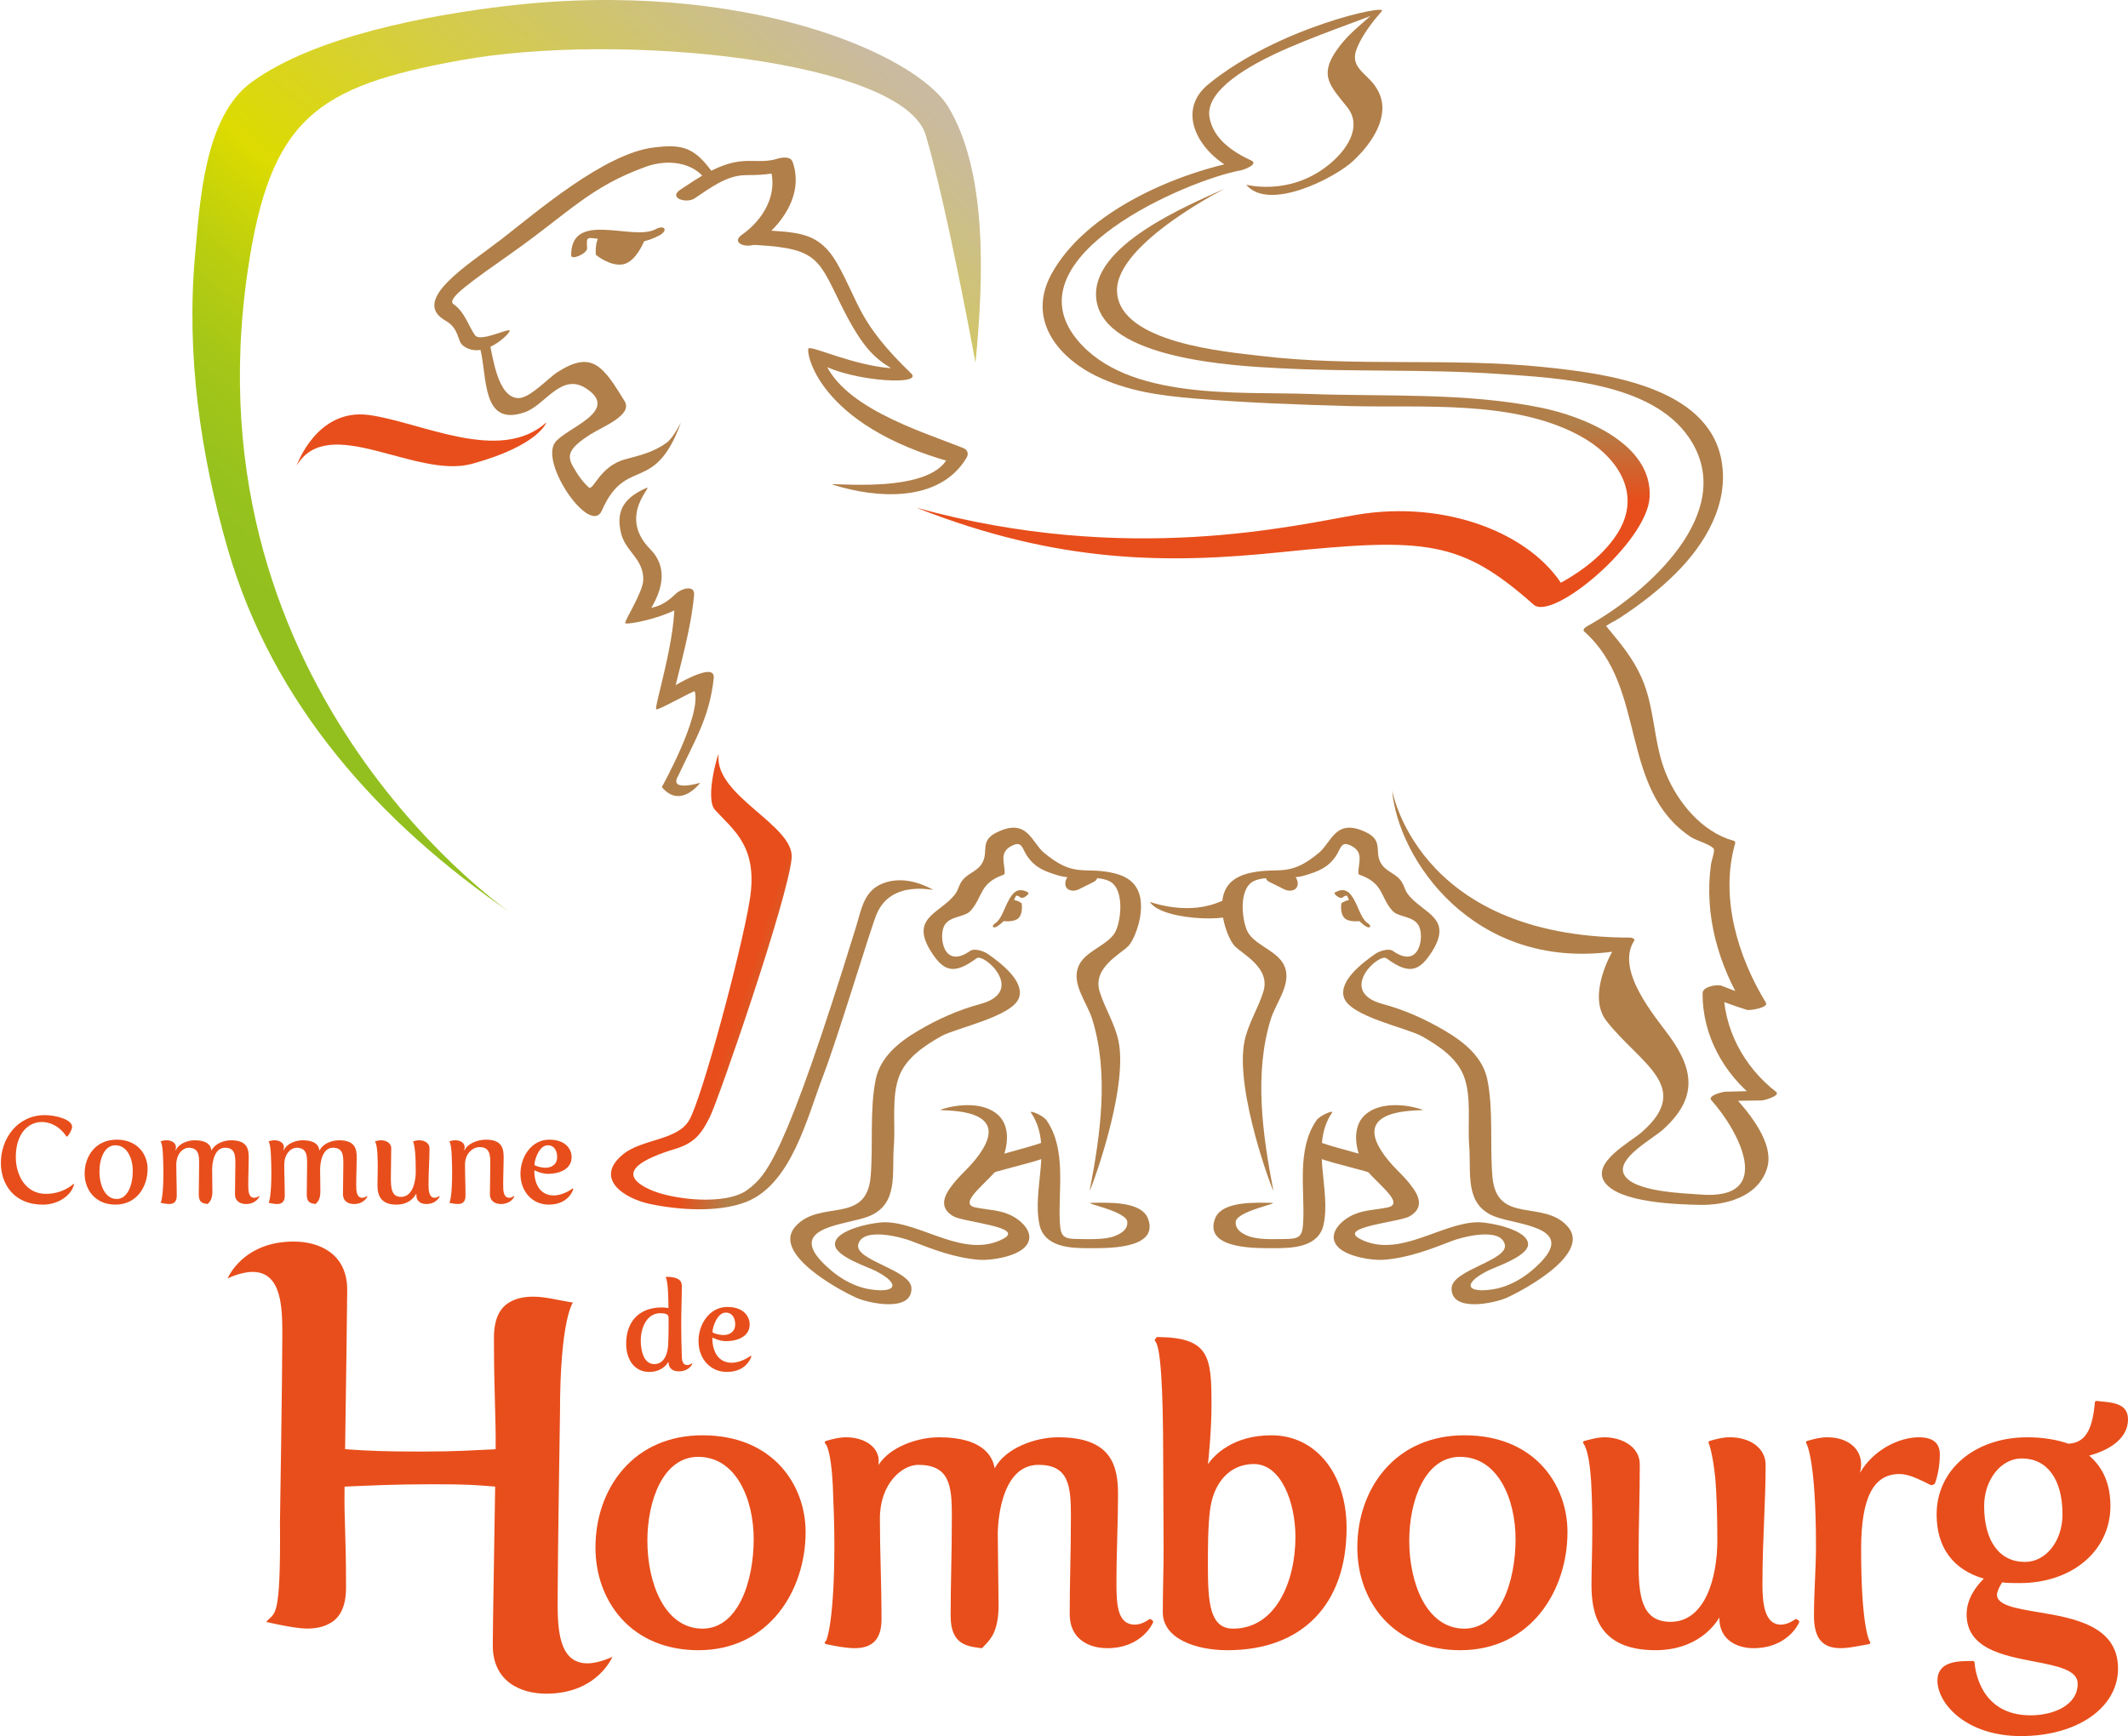 <?xml version="1.0" encoding="utf-8"?>
<!-- Generator: Adobe Illustrator 16.0.0, SVG Export Plug-In . SVG Version: 6.00 Build 0)  -->
<!DOCTYPE svg PUBLIC "-//W3C//DTD SVG 1.1//EN" "http://www.w3.org/Graphics/SVG/1.1/DTD/svg11.dtd">
<svg version="1.1" id="Calque_1" xmlns="http://www.w3.org/2000/svg" xmlns:xlink="http://www.w3.org/1999/xlink" x="0px" y="0px"
	 width="211.353px" height="172.472px" viewBox="0 0 211.353 172.472" enable-background="new 0 0 211.353 172.472"
	 xml:space="preserve">
<g>
	<g>
		<linearGradient id="SVGID_1_" gradientUnits="userSpaceOnUse" x1="73.755" y1="99.107" x2="78.143" y2="100.478">
			<stop  offset="0" style="stop-color:#E84E1B"/>
			<stop  offset="1" style="stop-color:#B17F49"/>
		</linearGradient>
		<path fill="url(#SVGID_1_)" d="M92.634,88.372c-1.423-0.779-3.123-1.21-4.708-0.697c-2.113,0.684-2.328,2.535-2.91,4.421
			c-7.107,23.042-8.926,24.73-10.784,26.112c-2.123,1.579-7.473,0.994-9.713-0.042c-3.569-1.651-0.549-3.094,2.547-4.029
			c1.963-0.594,2.625-1.563,3.428-3.146c0.842-1.66,7.785-21.763,8.133-25.743c0.286-3.267-7.668-6.167-7.26-10.26
			c0.055-0.552-1.417,4.304-0.352,5.472c1.88,2.06,4.318,3.67,3.443,8.999c-0.846,5.149-4.778,19.788-6.024,21.854
			c-1.219,2.021-4.691,1.82-6.574,3.379c-2.874,2.38,0.089,4.373,2.723,4.923c2.821,0.589,6.738,0.875,9.52-0.208
			c4.516-1.759,6.077-8.452,7.622-12.455c1.506-3.901,4.746-14.751,5.351-16.163C88.592,87.246,93.023,88.584,92.634,88.372
			L92.634,88.372z"/>
		<path fill="#B17F49" d="M114.215,89.604c0,0,2.605,0.958,5.246,0.479c2.495-0.454,1.708-1.186,3.162,0.196
			S115.449,91.651,114.215,89.604z"/>
		<path fill="#B17F49" d="M67.357,77.081c1.689-3.615,3.108-5.811,3.53-9.702c0.205-1.887-4.449,1.053-5.463,1.695
			c0.439,0.175,0.878,0.351,1.317,0.526c0.783-3.427,1.872-6.968,2.195-10.474c0.101-1.093-1.297-0.626-1.754-0.19
			c-1.545,1.475-2.229,1.401-3.967,1.683c0.188,0.364,0.377,0.729,0.566,1.093c0.959-1.263,3.336-4.589,0.803-7.15
			c-3.354-3.391,0.493-6.481-0.415-6.075c-1.998,0.895-3.085,2.099-2.477,4.52c0.457,1.816,2.277,2.541,2.194,4.642
			c-0.048,1.216-1.884,4.035-1.789,4.259c0.095,0.223,4.771-0.62,6.613-2.377c-0.584-0.063-1.169-0.126-1.754-0.19
			c0.322,3.757-2.065,11.058-1.771,11.13s3.783-1.935,3.822-1.786c0.653,2.478-3.274,9.506-3.274,9.506
			c1.854,2.231,3.812-0.422,3.812-0.422S66.378,78.722,67.357,77.081z"/>
		<path fill="#B17F49" d="M121.651,18.731c-3.576,1.647-13.397,5.641-12.766,10.983c0.71,6.011,13.955,6.639,18.023,6.858
			c7.337,0.396,14.694,0.074,22.03,0.583c5.904,0.41,15.083,0.838,18.812,6.316c5.016,7.369-4.219,15.462-10.043,18.702
			c-0.151,0.084-0.603,0.355-0.358,0.571c6.311,5.57,3.372,15.61,10.599,20.419c0.496,0.33,1.903,0.713,2.253,1.144
			c0.38,0.469-0.114-0.5,0.021,0.011c0.088,0.333-0.234,1.173-0.282,1.516c-0.712,5.077,0.733,10.015,3.372,14.334
			c0.627-0.239,1.254-0.478,1.881-0.716c-1.425-0.438-2.818-0.983-4.208-1.522c-0.444-0.172-1.874,0.097-1.881,0.716
			c-0.046,4.181,2.104,8.056,5.348,10.571c0.469-0.284,0.938-0.568,1.406-0.852c-1.493,0.011-2.985,0.051-4.477,0.089
			c-0.264,0.007-1.831,0.379-1.406,0.852c2.666,2.963,6.465,9.99-1.143,9.362c-1.493-0.124-6.685-0.233-7.542-2.014
			c-0.769-1.598,2.819-3.475,3.911-4.467c3.278-2.978,3.178-5.736,0.579-9.288c-1.455-1.987-5.361-6.528-3.474-9.441
			c0.133-0.205-0.261-0.31-0.369-0.31c-21.637-0.003-23.724-15.227-23.667-14.582c0.596,6.751,8.005,17.804,21.852,15.987
			c0,0-2.544,4.341-0.569,6.873c3.302,4.231,8.664,6.546,3.501,11.052c-1.138,0.993-4.967,2.989-3.708,4.921
			c1.383,2.123,7.384,2.249,9.421,2.298c2.587,0.063,5.791-0.753,6.717-3.568c0.856-2.603-1.941-5.767-3.562-7.568
			c-0.469,0.284-0.937,0.567-1.406,0.851c1.492-0.039,2.984-0.078,4.477-0.089c0.217-0.002,1.891-0.476,1.406-0.852
			c-3.186-2.469-5.263-6.288-5.218-10.382c-0.627,0.239-1.254,0.478-1.881,0.716c1.39,0.539,2.783,1.084,4.208,1.522
			c0.269,0.083,2.186-0.217,1.881-0.716c-2.796-4.578-4.584-10.471-3.054-15.825c0.04-0.139-0.054-0.238-0.186-0.274
			c-3.126-0.857-5.538-3.833-6.706-6.701c-1.247-3.06-1.05-6.417-2.386-9.454c-0.878-1.996-2.116-3.434-3.469-5.085
			c-0.435-0.531-0.897,0.638-0.248,0.064c0.423-0.374,1.043-0.632,1.513-0.938c1.983-1.289,3.879-2.749,5.56-4.417
			c2.937-2.917,5.338-6.923,4.568-11.226c-1.326-7.411-11.7-8.676-17.68-9.292c-9.333-0.961-18.797,0.015-28.097-1.107
			c-3.311-0.399-14.019-1.259-14.26-6.38C110.713,24.123,122.213,18.473,121.651,18.731L121.651,18.731z"/>
		<linearGradient id="SVGID_2_" gradientUnits="userSpaceOnUse" x1="127.436" y1="49.85" x2="127.436" y2="42.214">
			<stop  offset="0" style="stop-color:#E84E1B"/>
			<stop  offset="1" style="stop-color:#B17F49"/>
		</linearGradient>
		<path fill="url(#SVGID_2_)" d="M91.022,50.441c14.175,5.587,25.035,5.566,36.196,4.417c14.467-1.489,17.894-1.167,25.105,5.212
			c1.899,1.681,11.259-6.189,11.517-10.663c0.307-5.33-6.577-8.047-10.788-8.906c-7.509-1.531-15.452-1.083-23.068-1.364
			c-6.83-0.252-18.029,0.685-23.009-5.394c-6.781-8.275,10.994-15.875,16.3-16.829c0.272-0.049,1.77-0.616,0.996-0.971
			c-1.858-0.854-3.788-2.166-4.147-4.301c-0.472-2.803,4.447-5.299,6.434-6.252c3.398-1.631,9.67-3.774,9.583-3.828
			c-1.468,1.304-2.413,2.026-3.407,3.454c-1.758,2.526-0.571,3.564,1.073,5.631c1.565,1.968-0.076,4.345-1.962,5.824
			c-3.864,3.031-8.072,1.875-8.072,1.875c2.219,2.713,8.84-0.665,10.666-2.397c1.932-1.832,3.666-4.491,2.46-6.871
			c-0.951-1.878-3.009-2.204-2.1-4.36c0.553-1.311,1.513-2.548,2.445-3.618c0.623-0.714-10.278,1.595-17.223,7.265
			c-3.398,2.774-0.769,6.972,2.579,8.511c0.332-0.324,0.664-0.647,0.996-0.971c-6.616,1.189-15.774,5.061-19.182,11.35
			c-2.359,4.354,0.459,8.12,4.435,10.084c3.088,1.526,6.472,1.978,9.864,2.256c5.094,0.417,10.201,0.612,15.309,0.747
			c7.245,0.19,16.219-0.639,22.839,2.923c3.654,1.966,6.316,5.68,3.809,9.685c-1.55,2.476-4.308,4.357-6.917,5.596
			c0.532-0.047,1.064-0.094,1.596-0.141c-3.239-5.459-11.821-8.744-20.579-7.268C128.703,52.158,112.006,56.241,91.022,50.441
			L91.022,50.441z"/>
		<path fill="#E84E1B" d="M29.466,46.254c0,0,1.973-5.733,7.176-5.025c5.204,0.708,12.997,4.89,17.623,0.737
			c0,0-0.736,2.284-7.375,4.111C41.286,47.621,32.627,40.949,29.466,46.254z"/>
		<path fill="#B17F49" d="M82.753,48.164c4.239,1.34,10.554,1.83,13.244-2.686c0.25-0.418,0.092-0.805-0.354-0.98
			c-4.388-1.732-12.451-4.173-13.936-9.115c-0.542,0.327-0.349-0.023-0.891,0.304c2.591,2.144,11.045,2.728,9.685,1.416
			c-5.299-5.108-5.112-6.957-7.334-10.893c-1.979-3.504-4.364-3.05-8.243-3.422c-0.295-0.028-1.067,1.497-0.904,1.503
			c6.946,0.272,7.131,1.115,9.326,5.62c2.155,4.423,3.368,5.573,5.164,6.672c-3.839-0.303-7.828-2.238-8.201-1.97
			c-0.301,0.216,0.776,7.637,14.359,11.344c-0.118-0.327-0.235-0.654-0.354-0.98C93.14,49.417,81.57,47.789,82.753,48.164
			L82.753,48.164z"/>
		<path fill="#B17F49" d="M66.212,43.98c-1.272,0.935-2.667,1.264-4.087,1.642c-2.632,0.701-3.187,3.244-3.671,2.784
			c-0.457-0.438-0.884-0.916-1.391-1.808c-0.829-1.297-0.69-1.988,1.58-3.443c1.199-0.769,4.248-1.913,3.39-3.308
			c-2.125-3.458-3.216-5.083-6.655-2.885c-0.927,0.593-2.753,2.616-3.902,2.589c-2.066-0.048-2.523-4.167-2.854-5.475
			c-0.114-0.452-1.187-0.456-0.925,0.572c0.722,2.836,0.115,7.804,4.43,6.306c2.03-0.705,3.614-3.971,6.079-2.371
			c3.478,2.258-2.007,3.928-3.073,5.37c-1.545,2.09,3.519,9.346,4.644,6.769c2.398-5.493,5.234-1.487,7.865-8.779
			C67.642,41.943,66.891,43.481,66.212,43.98z"/>
		<path fill="#B17F49" d="M70.977,17.424c-1.938-2.789-3.112-3.131-6.055-2.772c-4.895,0.597-11.621,6.402-15.137,9.127
			c-3.232,2.505-9.111,6.059-5.523,8.087c1.373,0.776,1.136,1.996,1.703,2.449c1.978,1.582,4.771-1.243,4.654-1.471
			c-0.133-0.257-2.902,1.169-3.431,0.471c-0.604-0.797-1.008-2.317-2.142-3.093c-0.769-0.526,1.772-2.252,5.941-5.205
			c5.528-3.916,7.647-6.472,13.186-8.464c2.104-0.757,4.644-0.467,5.896,1.284c0.452,0.631,0.165,0.486,1.294-0.153L70.977,17.424z"
			/>
		<g>
			<path fill="#B17F49" d="M64.042,23.817c0,0-0.827,2.162-2.12,2.434c-1.293,0.271-2.738-0.931-2.738-0.931
				s-0.24-2.077,1.053-2.349C61.53,22.701,64.042,23.817,64.042,23.817z"/>
			<path fill="#B17F49" d="M58.315,24.668c-0.001-0.232-0.105-0.827,0.101-0.979c0.265-0.197,2.651,0.397,3.05,0.429
				c1.446,0.115,2.712-0.034,3.998-0.717c0.934-0.497,0.57-1.12-0.363-0.623c-2.268,1.206-8.404-1.935-8.372,2.592
				C56.733,25.883,58.319,25.193,58.315,24.668L58.315,24.668z"/>
		</g>
		<path fill="#B17F49" d="M68.989,19.708c1.523-1.012,3.164-2.294,5.06-2.307c1.421-0.009,2.604-0.056,3.988-0.486
			c-0.527-0.104-1.054-0.207-1.581-0.311c0.908,2.619-0.634,5.219-2.745,6.7c-1.248,0.875,0.599,1.438,1.4,0.875
			c2.527-1.773,4.746-4.834,3.619-8.082c-0.216-0.623-1.123-0.453-1.581-0.311c-1.253,0.389-2.435,0.09-3.703,0.256
			c-2.152,0.281-4.099,1.621-5.859,2.791C66.319,19.676,68.179,20.247,68.989,19.708L68.989,19.708z"/>
		<g>
			<g>
				<g>
					<path fill="#B17F49" d="M130.917,115.038c2.007,0.691,4.212,1.099,6.218,1.809c0.777,0.275,0.523-1.327-0.678-1.752
						c-2.006-0.709-3.334-0.917-5.341-1.609c-0.779-0.268-1.854,1.081-0.65,1.496L130.917,115.038z"/>
					<g>
						<g>
							<path fill="#B17F49" d="M126.275,119.495c-1.487-0.008-4.934-0.221-5.602,1.581c-1.161,3.13,4.433,2.918,5.893,2.926
								c1.875,0.011,4.402-0.125,4.888-2.327c0.779-3.531-1.385-7.9,0.854-11.15c0.185-0.269-1.201,0.258-1.562,0.782
								c-1.985,2.882-1.15,6.848-1.311,10.08c-0.075,1.506-0.376,1.696-1.853,1.705c-1.097,0.006-2.622,0.094-3.628-0.307
								c-0.607-0.242-1.278-0.629-1.22-1.407C122.816,120.304,127.309,119.5,126.275,119.495L126.275,119.495z"/>
							<path fill="#B17F49" d="M141.266,110.237c-1.68-0.567-4.246-0.779-5.683,0.513c-1.424,1.281-0.927,3.697-0.063,5.182
								c0.775,1.329,4.239,3.625,2.292,4.023c-1.357,0.278-2.548,0.226-3.761,0.908c-1.084,0.609-2.244,1.898-1.144,3.034
								c0.924,0.955,3.363,1.343,4.51,1.259c2.377-0.175,4.587-1.012,6.814-1.882c0.852-0.333,4.766-1.422,5.223,0.342
								c0.414,1.597-5.22,2.523-5.281,4.348c-0.083,2.46,4.274,1.503,5.479,0.96c1.83-0.826,8.377-4.399,6.069-7.053
								c-2.414-2.775-7.082-0.139-7.495-4.986c-0.264-3.101,0.112-6.616-0.504-9.64c-0.456-2.24-2.325-3.733-4.202-4.839
								c-1.972-1.163-4.005-2.075-6.19-2.663c-4.58-1.234-0.375-5.092,0.369-4.544c2.096,1.543,3.133,1.397,4.341-0.378
								c2.5-3.671-0.705-4.018-2.208-5.985c-0.334-0.438-0.381-0.992-0.777-1.445c-0.656-0.751-1.532-0.844-1.986-1.797
								c-0.515-1.08,0.282-2.09-1.362-2.896c-3.054-1.497-3.439,0.965-4.703,2.019c-2.963,2.472-3.903,1.404-6.682,1.971
								c-0.784,0.16-1.579,0.444-2.147,1.033c-1.684,1.745-0.322,5.407,0.423,6.228c0.746,0.82,3.599,2.155,2.889,4.531
								c-0.496,1.66-1.505,3.167-1.876,4.925c-1.042,4.935,2.963,15.41,2.854,14.846c-1.056-5.474-1.935-11.613-0.244-17.02
								c0.501-1.604,2.014-3.396,1.407-5.111c-0.564-1.595-2.733-2.066-3.62-3.387c-0.613-0.912-1.129-4.438,0.542-5.212
								c1.269-0.588,3.496-0.102,4.957-0.526c1.402-0.408,2.37-0.78,3.164-1.936c0.547-0.797,0.485-1.576,1.572-1.012
								c1.289,0.669,0.611,1.777,0.677,2.741c0.037,0.081,0.101,0.129,0.191,0.146c2.336,0.85,1.958,2.183,3.191,3.552
								c0.604,0.67,2.063,0.476,2.609,1.479c0.57,1.045,0.107,4.389-2.562,2.51c-0.445-0.313-1.392,0.032-1.778,0.304
								c-1.146,0.809-3.606,2.615-3.098,4.296c0.576,1.906,6.288,3.044,7.75,3.871c1.61,0.91,3.431,2.107,4.143,3.906
								c0.819,2.07,0.381,4.754,0.555,6.961c0.217,2.764-0.518,5.871,2.569,7.054c2.145,0.821,7.863,0.997,4.615,4.447
								c-1.307,1.388-3.012,2.496-4.857,2.779c-2.589,0.397-3.031-0.559-0.485-1.848c0.709-0.359,3.89-1.404,4.001-2.556
								c0.146-1.515-3.827-2.27-4.954-2.264c-3.655,0.017-7.888,3.665-11.735,1.655c-2.293-1.198,3.953-1.663,4.938-2.249
								c1.174-0.699,1.15-1.625,0.338-2.785c-1.037-1.483-2.168-2.11-3.246-3.861C134.365,109.724,141.929,110.461,141.266,110.237
								L141.266,110.237z"/>
						</g>
					</g>
				</g>
				<g>
					<path fill="#B17F49" d="M135.105,91.498c0,0-1.16,0.176-1.603-0.327c-0.443-0.503-0.273-1.44-0.273-1.44
						s0.856-0.625,1.299-0.123C134.971,90.111,135.105,91.498,135.105,91.498z"/>
					<path fill="#B17F49" d="M133.299,89.185c0.102-0.059,0.338-0.253,0.457-0.201c0.153,0.068,0.487,1.269,0.573,1.453
						c0.311,0.667,0.693,1.188,1.316,1.584c0.452,0.288,0.636-0.028,0.184-0.316c-1.099-0.699-1.247-4.19-3.236-3.045
						C132.368,88.79,133.068,89.317,133.299,89.185L133.299,89.185z"/>
				</g>
				<path fill="#B17F49" d="M128.575,86.912c0.119,0.32,0.393,0.542,0.297,1.052c-0.137,0.549-0.81,0.642-1.327,0.384l-1.476-0.737
					c-0.437-0.218-0.441-0.561-0.007-0.622l1.4-0.198C127.934,86.726,128.541,86.608,128.575,86.912z"/>
			</g>
			<g>
				<g>
					<path fill="#B17F49" d="M103.781,115.038c-2.007,0.691-4.212,1.099-6.218,1.809c-0.777,0.275-0.523-1.327,0.678-1.752
						c2.006-0.709,3.334-0.917,5.341-1.609c0.779-0.268,1.854,1.081,0.65,1.496L103.781,115.038z"/>
					<g>
						<g>
							<path fill="#B17F49" d="M108.422,119.495c1.487-0.008,4.934-0.221,5.602,1.581c1.161,3.13-4.434,2.918-5.893,2.926
								c-1.875,0.011-4.402-0.125-4.888-2.327c-0.779-3.531,1.385-7.9-0.854-11.15c-0.185-0.269,1.2,0.258,1.561,0.782
								c1.985,2.882,1.15,6.848,1.311,10.08c0.075,1.506,0.376,1.696,1.853,1.705c1.097,0.006,2.622,0.094,3.629-0.307
								c0.607-0.242,1.278-0.629,1.219-1.407C111.882,120.304,107.389,119.5,108.422,119.495L108.422,119.495z"/>
							<path fill="#B17F49" d="M93.433,110.237c1.68-0.567,4.245-0.779,5.682,0.513c1.424,1.281,0.928,3.697,0.063,5.182
								c-0.774,1.329-4.239,3.625-2.292,4.023c1.357,0.278,2.548,0.226,3.761,0.908c1.084,0.609,2.244,1.898,1.144,3.034
								c-0.924,0.955-3.363,1.343-4.51,1.259c-2.377-0.175-4.586-1.012-6.814-1.882c-0.852-0.333-4.766-1.422-5.223,0.342
								c-0.414,1.597,5.22,2.523,5.281,4.348c0.083,2.46-4.274,1.503-5.479,0.96c-1.831-0.826-8.377-4.399-6.069-7.053
								c2.414-2.775,7.082-0.139,7.495-4.986c0.264-3.101-0.112-6.616,0.503-9.64c0.456-2.24,2.325-3.733,4.202-4.839
								c1.973-1.163,4.005-2.075,6.19-2.663c4.58-1.234,0.375-5.092-0.369-4.544c-2.096,1.543-3.133,1.397-4.342-0.378
								c-2.5-3.671,0.705-4.018,2.208-5.985c0.334-0.438,0.381-0.992,0.777-1.445c0.656-0.751,1.532-0.844,1.986-1.797
								c0.515-1.08-0.282-2.09,1.362-2.896c3.054-1.497,3.439,0.965,4.703,2.019c2.963,2.472,3.903,1.404,6.682,1.971
								c0.784,0.16,1.579,0.444,2.148,1.033c1.684,1.745,0.322,5.407-0.424,6.228c-0.746,0.82-3.598,2.155-2.889,4.531
								c0.496,1.66,1.505,3.167,1.876,4.925c1.042,4.935-2.963,15.41-2.854,14.846c1.057-5.474,1.935-11.613,0.244-17.02
								c-0.502-1.604-2.014-3.396-1.407-5.111c0.564-1.595,2.732-2.066,3.62-3.387c0.613-0.912,1.129-4.438-0.542-5.212
								c-1.269-0.588-3.496-0.102-4.956-0.526c-1.402-0.408-2.371-0.78-3.164-1.936c-0.547-0.797-0.486-1.576-1.572-1.012
								c-1.288,0.669-0.611,1.777-0.677,2.741c-0.037,0.081-0.101,0.129-0.191,0.146c-2.336,0.85-1.958,2.183-3.191,3.552
								c-0.603,0.67-2.062,0.476-2.609,1.479c-0.57,1.045-0.107,4.389,2.562,2.51c0.445-0.313,1.392,0.032,1.778,0.304
								c1.146,0.809,3.606,2.615,3.098,4.296c-0.576,1.906-6.288,3.044-7.75,3.871c-1.61,0.91-3.431,2.107-4.143,3.906
								c-0.819,2.07-0.381,4.754-0.554,6.961c-0.218,2.764,0.518,5.871-2.569,7.054c-2.145,0.821-7.864,0.997-4.616,4.447
								c1.307,1.388,3.012,2.496,4.857,2.779c2.59,0.397,3.031-0.559,0.485-1.848c-0.709-0.359-3.89-1.404-4.001-2.556
								c-0.146-1.515,3.827-2.27,4.954-2.264c3.655,0.017,7.888,3.665,11.735,1.655c2.293-1.198-3.953-1.663-4.937-2.249
								c-1.174-0.699-1.15-1.625-0.338-2.785c1.037-1.483,2.168-2.11,3.246-3.861C100.333,109.724,92.769,110.461,93.433,110.237
								L93.433,110.237z"/>
						</g>
					</g>
				</g>
				<g>
					<path fill="#B17F49" d="M99.592,91.498c0,0,1.161,0.176,1.603-0.327c0.443-0.503,0.274-1.44,0.274-1.44
						s-0.856-0.625-1.299-0.123C99.727,90.111,99.592,91.498,99.592,91.498z"/>
					<path fill="#B17F49" d="M101.399,89.185c-0.102-0.059-0.339-0.253-0.458-0.201c-0.153,0.068-0.487,1.269-0.573,1.453
						c-0.311,0.667-0.692,1.188-1.315,1.584c-0.453,0.288-0.636-0.028-0.184-0.316c1.099-0.699,1.247-4.19,3.235-3.045
						C102.33,88.79,101.629,89.317,101.399,89.185L101.399,89.185z"/>
				</g>
				<path fill="#B17F49" d="M106.124,86.912c-0.119,0.32-0.394,0.542-0.298,1.052c0.137,0.549,0.81,0.642,1.327,0.384l1.476-0.737
					c0.437-0.218,0.441-0.561,0.007-0.622l-1.401-0.198C106.764,86.726,106.158,86.608,106.124,86.912z"/>
			</g>
		</g>
	</g>
	<linearGradient id="SVGID_3_" gradientUnits="userSpaceOnUse" x1="79.435" y1="-0.176" x2="27.58" y2="61.741">
		<stop  offset="0" style="stop-color:#CABA9F"/>
		<stop  offset="0.575" style="stop-color:#DDDB00"/>
		<stop  offset="0.593" style="stop-color:#D7D902"/>
		<stop  offset="0.699" style="stop-color:#BACE0F"/>
		<stop  offset="0.803" style="stop-color:#A4C618"/>
		<stop  offset="0.905" style="stop-color:#97C21D"/>
		<stop  offset="1" style="stop-color:#93C01F"/>
	</linearGradient>
	<path fill="url(#SVGID_3_)" d="M24.613,26.827C26.835,11.774,31.412,8.589,45.657,6c16.044-2.917,44.116,0.034,46.295,7.446
		c2.158,7.338,4.933,22.59,4.933,22.59c0.895-8.993,1.067-19.132-2.69-25.395C91.047,5.397,73.823-2.202,50.189,0.604
		C42.673,1.496,31.312,3.562,24.99,8.16c-4.695,3.416-5.132,11.858-5.613,17.152c-0.893,9.832,0.507,19.804,3.271,29.312
		C27.119,70.007,37.72,81.781,50.717,90.68C51.531,91.237,18.354,69.237,24.613,26.827z"/>
	<g>
		<g>
			<path fill="#E84E1B" d="M69.776,142.59c-3.255,0-5.998,1.184-7.932,3.423c-1.743,2.018-2.703,4.762-2.703,7.729
				c0,2.713,0.917,5.221,2.581,7.061c1.856,2.053,4.504,3.138,7.657,3.138c6.982,0,10.635-5.909,10.635-11.746
				C80.014,147.568,76.81,142.59,69.776,142.59z M69.776,161.798c-3.764,0-5.478-4.527-5.478-8.732c0-4.014,1.578-8.335,5.042-8.335
				c3.791,0,5.517,4.238,5.517,8.177C74.856,157.189,73.267,161.798,69.776,161.798z"/>
			<path fill="#E84E1B" d="M114.316,160.877c-0.056-0.042-0.134-0.042-0.192,0.001c-0.007,0.006-0.683,0.523-1.411,0.523
				c-1.687,0-1.827-1.897-1.827-4.01c0-1.773,0.042-3.327,0.083-4.83c0.038-1.393,0.075-2.707,0.075-4.099
				c0-2.947-0.721-5.674-5.951-5.674c-2.304,0-5.231,1.078-6.303,3.081c-0.204-1.25-1.236-3.081-5.524-3.081
				c-2.239,0-4.944,1.023-6.023,2.768c0.018-0.133,0.03-0.278,0.03-0.427c0-1.356-1.368-2.34-3.253-2.34
				c-0.625,0-1.247,0.145-1.989,0.363c-0.06,0.019-0.109,0.065-0.118,0.128c-0.008,0.062,0.016,0.118,0.07,0.15
				c0.022,0.02,0.543,0.501,0.728,4.087c0.081,1.926,0.159,3.971,0.159,5.947c0,7.232-0.699,9.43-0.856,9.576
				c-0.063,0.027-0.102,0.092-0.095,0.162c0.006,0.066,0.057,0.123,0.125,0.137c0.929,0.193,1.992,0.4,2.85,0.4
				c1.788,0,2.657-0.934,2.657-2.854c0-1.913-0.041-3.565-0.081-5.163c-0.04-1.604-0.078-3.118-0.078-4.878
				c0-3.47,2.213-5.319,3.811-5.319c3.096,0,3.334,2.073,3.334,5.001c0,2.108-0.032,3.801-0.063,5.436
				c-0.029,1.507-0.056,2.93-0.056,4.565c0,2.795,1.544,3.007,2.908,3.194l0.125,0.017c0.052,0.009,0.104-0.011,0.139-0.052
				c0.071-0.08,0.146-0.157,0.222-0.238c0.609-0.639,1.366-1.434,1.366-3.992c0-0.153-0.032-2.945-0.056-4.984
				c-0.014-1.168-0.024-2.088-0.024-2.119c0-0.278,0.046-6.828,4.049-6.828c2.984,0,3.215,2.073,3.215,5.001
				c0,2.108-0.032,3.758-0.063,5.352c-0.028,1.468-0.055,2.855-0.055,4.49c0,2.486,1.926,3.371,3.729,3.371
				c3.479,0,4.542-2.532,4.551-2.558c0.027-0.067,0.005-0.142-0.051-0.185L114.316,160.877z"/>
			<path fill="#E84E1B" d="M126.28,142.59c-3.888,0-5.715,2.023-6.306,2.864c0.105-0.972,0.352-3.528,0.352-5.96
				c0-4.711-0.205-6.625-5.354-6.666c-0.042-0.009-0.097,0.023-0.128,0.063l-0.119,0.159c-0.047,0.063-0.041,0.15,0.015,0.206
				c0.523,0.523,0.788,4.479,0.788,11.755c0,1.469,0.01,2.978,0.02,4.485c0.01,1.508,0.02,3.016,0.02,4.485
				c0,0.966-0.019,1.926-0.038,2.943c-0.021,1.047-0.042,2.129-0.042,3.248c0,2.604,3.229,3.769,6.428,3.769
				c7.405,0,11.826-4.54,11.826-12.144C133.74,146.375,130.672,142.59,126.28,142.59z M122.47,161.798
				c-2.322,0-2.501-2.6-2.501-6.271c0-1.83,0-3.722,0.197-5.418c0.34-2.876,2.014-4.664,4.368-4.664
				c2.681,0,4.128,3.743,4.128,7.265C128.662,157.086,126.724,161.798,122.47,161.798z"/>
			<path fill="#E84E1B" d="M145.445,142.59c-3.256,0-5.999,1.184-7.933,3.423c-1.743,2.018-2.702,4.762-2.702,7.729
				c0,2.713,0.916,5.221,2.58,7.061c1.856,2.053,4.504,3.138,7.658,3.138c6.982,0,10.635-5.909,10.635-11.746
				C155.683,147.568,152.479,142.59,145.445,142.59z M145.445,161.798c-3.764,0-5.478-4.527-5.478-8.732
				c0-4.014,1.578-8.335,5.042-8.335c3.791,0,5.517,4.238,5.517,8.177C150.525,157.189,148.935,161.798,145.445,161.798z"/>
			<path fill="#E84E1B" d="M178.474,160.877c-0.058-0.042-0.134-0.043-0.192,0.001c-0.006,0.006-0.681,0.523-1.41,0.523
				c-1.619,0-1.827-2.121-1.827-3.969c0-2.344,0.086-4.455,0.17-6.499c0.077-1.864,0.148-3.625,0.148-5.408
				c0-1.612-1.468-2.738-3.571-2.738c-0.625,0-1.247,0.145-1.988,0.363c-0.044,0.014-0.08,0.044-0.098,0.086
				c-0.02,0.041-0.02,0.088-0.001,0.13c0.004,0.009,0.392,0.896,0.66,3.52c0.127,1.471,0.2,3.708,0.2,6.138
				c0,3.736-1.217,8.098-4.645,8.098c-2.938,0-3.177-2.68-3.177-5.915c0-2.069,0.032-3.709,0.064-5.294
				c0.029-1.457,0.056-2.833,0.056-4.429c0-1.771-1.776-2.697-3.531-2.697c-0.528,0-1.041,0.128-1.583,0.264
				c-0.131,0.033-0.264,0.066-0.397,0.097c-0.051,0.012-0.093,0.049-0.111,0.099c-0.019,0.048-0.011,0.104,0.019,0.146
				c0.487,0.69,0.665,2.356,0.766,3.729c0.119,1.9,0.119,3.934,0.119,4.912c0,1.06-0.022,2.035-0.042,2.98
				c-0.019,0.854-0.037,1.662-0.037,2.457c0,2.775,0.658,6.468,6.349,6.468c4.092,0,5.873-2.435,6.352-3.247
				c-0.001,0.025-0.002,0.051-0.002,0.072c0,2.197,1.816,2.975,3.374,2.975c3.479,0,4.539-2.532,4.55-2.558
				c0.026-0.067,0.005-0.142-0.052-0.185L178.474,160.877z"/>
			<path fill="#E84E1B" d="M190.561,142.788c-1.917,0-4.49,1.229-5.821,3.522c0.057-0.266,0.105-0.568,0.105-0.825
				c0-1.613-1.355-2.697-3.373-2.697c-0.625,0-1.247,0.145-1.988,0.363c-0.053,0.016-0.096,0.057-0.109,0.111s0,0.109,0.04,0.149
				c0.01,0.011,0.948,1.551,0.948,10.211c0,1.064-0.047,2.148-0.096,3.295c-0.05,1.176-0.102,2.39-0.102,3.61
				c0,2.222,0.82,3.212,2.658,3.212c0.609,0,1.27-0.121,1.969-0.251c0.273-0.05,0.552-0.103,0.833-0.147
				c0.068-0.01,0.121-0.064,0.132-0.132c0.007-0.054-0.012-0.107-0.053-0.142c-0.056-0.088-0.858-1.506-0.858-9.168
				c0-5.091,1.21-7.462,3.811-7.462c0.854,0,1.783,0.434,3.105,1.094c0.04,0.019,0.086,0.022,0.128,0.006l0.198-0.079
				c0.042-0.016,0.074-0.049,0.09-0.09c0.299-0.788,0.486-1.891,0.486-2.875C192.664,143.346,191.976,142.788,190.561,142.788z"/>
			<path fill="#E84E1B" d="M211.353,141.002c0-1.52-1.408-1.655-2.65-1.776c-0.157-0.016-0.312-0.031-0.464-0.048
				c-0.039-0.007-0.085,0.007-0.119,0.035c-0.033,0.027-0.054,0.066-0.058,0.108c-0.242,2.833-1.005,4.024-2.637,4.102
				c-1.175-0.415-2.582-0.634-4.071-0.634c-5.22,0-9.009,3.221-9.009,7.659c0,3.281,1.618,5.482,4.687,6.386
				c-0.639,0.625-1.709,1.912-1.709,3.535c0,3.4,3.561,4.088,6.703,4.695c2.323,0.449,4.33,0.837,4.33,2.21
				c0,2.154-2.428,3.136-4.685,3.136c-5.084,0-5.523-4.713-5.556-5.25c-0.005-0.082-0.074-0.146-0.158-0.146h-0.171
				c-1.256,0-3.36,0-3.36,1.943c0,2.312,2.882,5.516,8.293,5.516c5.587,0,9.644-2.82,9.644-6.707c0-4.273-4.422-5.016-7.976-5.613
				c-2.173-0.364-4.05-0.68-4.05-1.728c0-0.22,0.194-0.735,0.513-1.22c0.537,0.068,1.102,0.068,1.75,0.068
				c5.219,0,9.007-3.222,9.007-7.66c0-2.132-0.71-3.814-2.112-5.003C208.706,144.285,211.353,143.309,211.353,141.002z
				 M201.115,155.171c-2.535,0-4.049-2.078-4.049-5.558c0-2.605,1.674-4.724,3.732-4.724c2.535,0,4.049,2.078,4.049,5.558
				C204.847,153.095,203.207,155.171,201.115,155.171z"/>
		</g>
		<path fill="#E84E1B" d="M25.086,126.358c2.896,0,2.955,3.546,2.955,6.206c0,3.935-0.234,18.665-0.234,18.665
			c0.09,10.095-0.555,8.849-1.359,9.903c0.028,0.006,2.791,0.66,4.032,0.66c0.808,0,1.565-0.133,2.195-0.477
			c1.02-0.513,1.693-1.58,1.693-3.61c0-5.615-0.198-6.438-0.147-10.016c2.798-0.117,4.756-0.233,8.799-0.233
			c3.49,0,3.925,0.058,6.159,0.229c-0.052,3.959-0.236,13.775-0.236,15.787c0,3.546,2.718,4.787,5.318,4.787
			c5.083,0,6.561-3.664,6.561-3.664s-1.301,0.65-2.483,0.65c-2.896,0-2.954-3.545-2.954-6.205c0-3.936,0.234-18.665,0.234-18.665
			c0-9.35,1.287-10.966,1.287-10.966c-1.478-0.236-2.718-0.591-3.959-0.591c-0.807,0-1.565,0.134-2.194,0.477
			c-1.02,0.512-1.693,1.581-1.693,3.61c0,5.615,0.207,8.004,0.168,11.069c-2.708,0.117-3.662,0.231-7.447,0.231
			c-3.546,0-4.931-0.057-7.505-0.229c0.098-6.825,0.209-14.71,0.209-15.846c0-3.545-2.718-4.787-5.318-4.787
			c-5.083,0-6.56,3.664-6.56,3.664S23.904,126.358,25.086,126.358z"/>
	</g>
	<g>
		<path fill="#E84E1B" d="M4.456,110.783c1.099,0,2.704,0.438,2.704,1.157c0,0.268-0.253,0.731-0.483,0.975H6.605
			c-0.616-0.962-1.558-1.449-2.451-1.449c-1.34,0-2.583,1.133-2.583,3.472c0,1.852,0.99,3.667,2.994,3.667
			c0.942,0,1.919-0.292,2.753-0.999l0.036,0.037c-0.229,1.096-1.557,2.034-3.102,2.034c-2.861,0-4.165-2.034-4.165-4.154
			C0.086,113.146,1.704,110.783,4.456,110.783z"/>
		<path fill="#E84E1B" d="M11.592,113.219c2.028,0,3.067,1.425,3.067,2.899c0,1.815-1.111,3.557-3.187,3.557
			c-2.028,0-3.066-1.499-3.066-3.082C8.405,114.851,9.504,113.219,11.592,113.219z M11.592,119.114c1.075,0,1.594-1.389,1.594-2.777
			c0-1.279-0.568-2.558-1.727-2.558c-1.074,0-1.581,1.303-1.581,2.606C9.878,117.763,10.446,119.114,11.592,119.114z"/>
		<path fill="#E84E1B" d="M16.229,116.508c0-0.609-0.024-1.243-0.048-1.827c-0.061-1.182-0.242-1.292-0.242-1.292
			c0.205-0.061,0.398-0.109,0.591-0.109c0.556,0,0.942,0.292,0.942,0.67c0,0.158-0.048,0.305-0.048,0.305l0.048,0.012
			c0.229-0.597,1.099-0.986,1.872-0.986c1.134,0,1.593,0.438,1.642,0.975l0.047,0.012c0.266-0.597,1.135-0.986,1.908-0.986
			c1.594,0,1.762,0.84,1.762,1.693c0,0.889-0.047,1.693-0.047,2.74c0,0.548,0.012,1.279,0.603,1.279
			c0.242,0,0.459-0.171,0.459-0.171l0.047,0.037c0,0-0.302,0.755-1.339,0.755c-0.531,0-1.087-0.256-1.087-0.987
			c0-1.047,0.037-1.778,0.037-3.021c0-0.804-0.025-1.584-1.026-1.584c-1.099,0-1.28,1.56-1.28,2.144
			c0,0.024,0.024,2.107,0.024,2.181c0,0.865-0.278,1.048-0.471,1.267c-0.435-0.061-0.881-0.097-0.881-0.938
			c0-1.048,0.036-1.827,0.036-3.07c0-0.804-0.023-1.584-1.062-1.584c-0.507,0-1.207,0.573-1.207,1.681
			c0,1.096,0.047,1.925,0.047,3.082c0,0.658-0.337,0.828-0.76,0.828c-0.253,0-0.568-0.061-0.857-0.122
			C16.024,119.456,16.229,118.688,16.229,116.508z"/>
		<path fill="#E84E1B" d="M26.952,116.508c0-0.609-0.024-1.243-0.048-1.827c-0.06-1.182-0.242-1.292-0.242-1.292
			c0.205-0.061,0.398-0.109,0.592-0.109c0.555,0,0.942,0.292,0.942,0.67c0,0.158-0.048,0.305-0.048,0.305l0.048,0.012
			c0.229-0.597,1.098-0.986,1.871-0.986c1.135,0,1.594,0.438,1.642,0.975l0.049,0.012c0.265-0.597,1.135-0.986,1.907-0.986
			c1.593,0,1.763,0.84,1.763,1.693c0,0.889-0.049,1.693-0.049,2.74c0,0.548,0.013,1.279,0.604,1.279
			c0.241,0,0.458-0.171,0.458-0.171l0.049,0.037c0,0-0.302,0.755-1.34,0.755c-0.531,0-1.087-0.256-1.087-0.987
			c0-1.047,0.037-1.778,0.037-3.021c0-0.804-0.024-1.584-1.026-1.584c-1.099,0-1.28,1.56-1.28,2.144
			c0,0.024,0.025,2.107,0.025,2.181c0,0.865-0.278,1.048-0.471,1.267c-0.435-0.061-0.881-0.097-0.881-0.938
			c0-1.048,0.036-1.827,0.036-3.07c0-0.804-0.024-1.584-1.062-1.584c-0.508,0-1.208,0.573-1.208,1.681
			c0,1.096,0.049,1.925,0.049,3.082c0,0.658-0.339,0.828-0.761,0.828c-0.254,0-0.567-0.061-0.857-0.122
			C26.747,119.456,26.952,118.688,26.952,116.508z"/>
		<path fill="#E84E1B" d="M37.517,116.069c0-0.292,0-0.926-0.036-1.511c-0.037-0.499-0.097-0.962-0.242-1.169
			c0.205-0.048,0.398-0.109,0.591-0.109c0.544,0,1.027,0.292,1.027,0.78c0,1.023-0.037,1.766-0.037,2.984
			c0,0.986,0.072,1.863,1.014,1.863c1.134,0,1.46-1.486,1.46-2.534c0-0.792-0.024-1.462-0.06-1.888
			c-0.085-0.828-0.206-1.096-0.206-1.096c0.206-0.061,0.399-0.109,0.592-0.109c0.567,0,1.038,0.292,1.038,0.792
			c0,1.145-0.096,2.278-0.096,3.654c0,0.488,0.036,1.267,0.604,1.267c0.241,0,0.458-0.171,0.458-0.171l0.048,0.037
			c0,0-0.302,0.755-1.339,0.755c-0.471,0-0.979-0.231-0.979-0.865c0-0.037,0.013-0.11,0.013-0.11l-0.061-0.012
			c0,0-0.458,1.048-1.932,1.048c-1.569,0-1.883-0.938-1.883-1.937C37.492,117.227,37.517,116.69,37.517,116.069z"/>
		<path fill="#E84E1B" d="M44.906,116.508c0-0.609-0.023-1.243-0.048-1.827c-0.061-1.182-0.242-1.292-0.242-1.292
			c0.205-0.061,0.398-0.109,0.591-0.109c0.556,0,0.942,0.292,0.942,0.67c0,0.158-0.048,0.305-0.048,0.305l0.048,0.012
			c0.278-0.633,1.244-1.047,2.113-1.047c1.593,0,1.762,0.865,1.762,1.754c0,0.889-0.048,1.693-0.048,2.74
			c0,0.548,0.012,1.279,0.604,1.279c0.241,0,0.458-0.171,0.458-0.171l0.048,0.037c0,0-0.302,0.755-1.34,0.755
			c-0.531,0-1.086-0.256-1.086-0.987c0-1.047,0.036-1.778,0.036-3.021c0-0.84-0.024-1.645-1.063-1.645
			c-0.651,0-1.448,0.597-1.448,1.742c0,1.096,0.049,1.925,0.049,3.082c0,0.658-0.339,0.828-0.761,0.828
			c-0.254,0-0.568-0.061-0.857-0.122C44.701,119.456,44.906,118.688,44.906,116.508z"/>
		<path fill="#E84E1B" d="M54.553,113.219c1.593,0,2.221,0.914,2.221,1.742c0,1.218-1.268,1.656-2.33,1.656
			c-0.7,0-1.328-0.341-1.328-0.341l-0.048,0.024c0,1.462,0.676,2.46,1.92,2.46c0.989,0,1.895-0.694,1.895-0.694l0.06,0.061
			c0,0-0.41,1.547-2.438,1.547c-1.618,0-2.813-1.279-2.813-3.07C51.692,114.924,52.79,113.219,54.553,113.219z M54.203,116.008
			c0.543,0,1.134-0.305,1.134-1.06c0-0.573-0.253-1.169-0.941-1.169c-0.857,0-1.316,1.474-1.316,1.937
			C53.08,115.813,53.696,116.008,54.203,116.008z"/>
	</g>
	<g>
		<path fill="#E84E1B" d="M65.74,129.888c0.229,0,0.447,0.024,0.652,0.061c0-0.633-0.025-1.218-0.048-1.693
			c-0.06-1.121-0.217-1.364-0.217-1.364l0.036-0.048c0.809,0.012,1.557,0.146,1.557,0.901c0,1.169-0.061,2.339-0.061,3.8
			c0,1.084,0.024,2.193,0.061,3.265c0.012,0.414,0.121,0.804,0.543,0.804c0.242,0,0.458-0.171,0.458-0.171l0.048,0.037
			c0,0-0.302,0.755-1.34,0.755c-0.495,0-1.013-0.195-1.026-0.877l-0.048-0.024c0,0-0.495,0.962-1.883,0.962
			c-1.388,0-2.281-1.145-2.281-2.802C62.19,131.411,63.361,129.888,65.74,129.888z M66.367,133.518
			c0.013-0.402,0.037-1.072,0.037-1.486v-1.133c0-0.378-0.398-0.438-0.833-0.438c-1.279,0-1.931,1.364-1.931,2.729
			c0,0.84,0.229,2.327,1.34,2.327C66.03,135.516,66.343,134.359,66.367,133.518z"/>
		<path fill="#E84E1B" d="M72.236,129.84c1.593,0,2.221,0.913,2.221,1.742c0,1.218-1.268,1.657-2.33,1.657
			c-0.7,0-1.328-0.341-1.328-0.341l-0.048,0.024c0,1.462,0.676,2.46,1.92,2.46c0.99,0,1.895-0.694,1.895-0.694l0.061,0.061
			c0,0-0.411,1.547-2.438,1.547c-1.618,0-2.813-1.279-2.813-3.07C69.375,131.545,70.474,129.84,72.236,129.84z M71.886,132.629
			c0.543,0,1.134-0.305,1.134-1.06c0-0.572-0.253-1.169-0.941-1.169c-0.857,0-1.315,1.474-1.315,1.937
			C70.763,132.434,71.378,132.629,71.886,132.629z"/>
	</g>
</g>
</svg>
